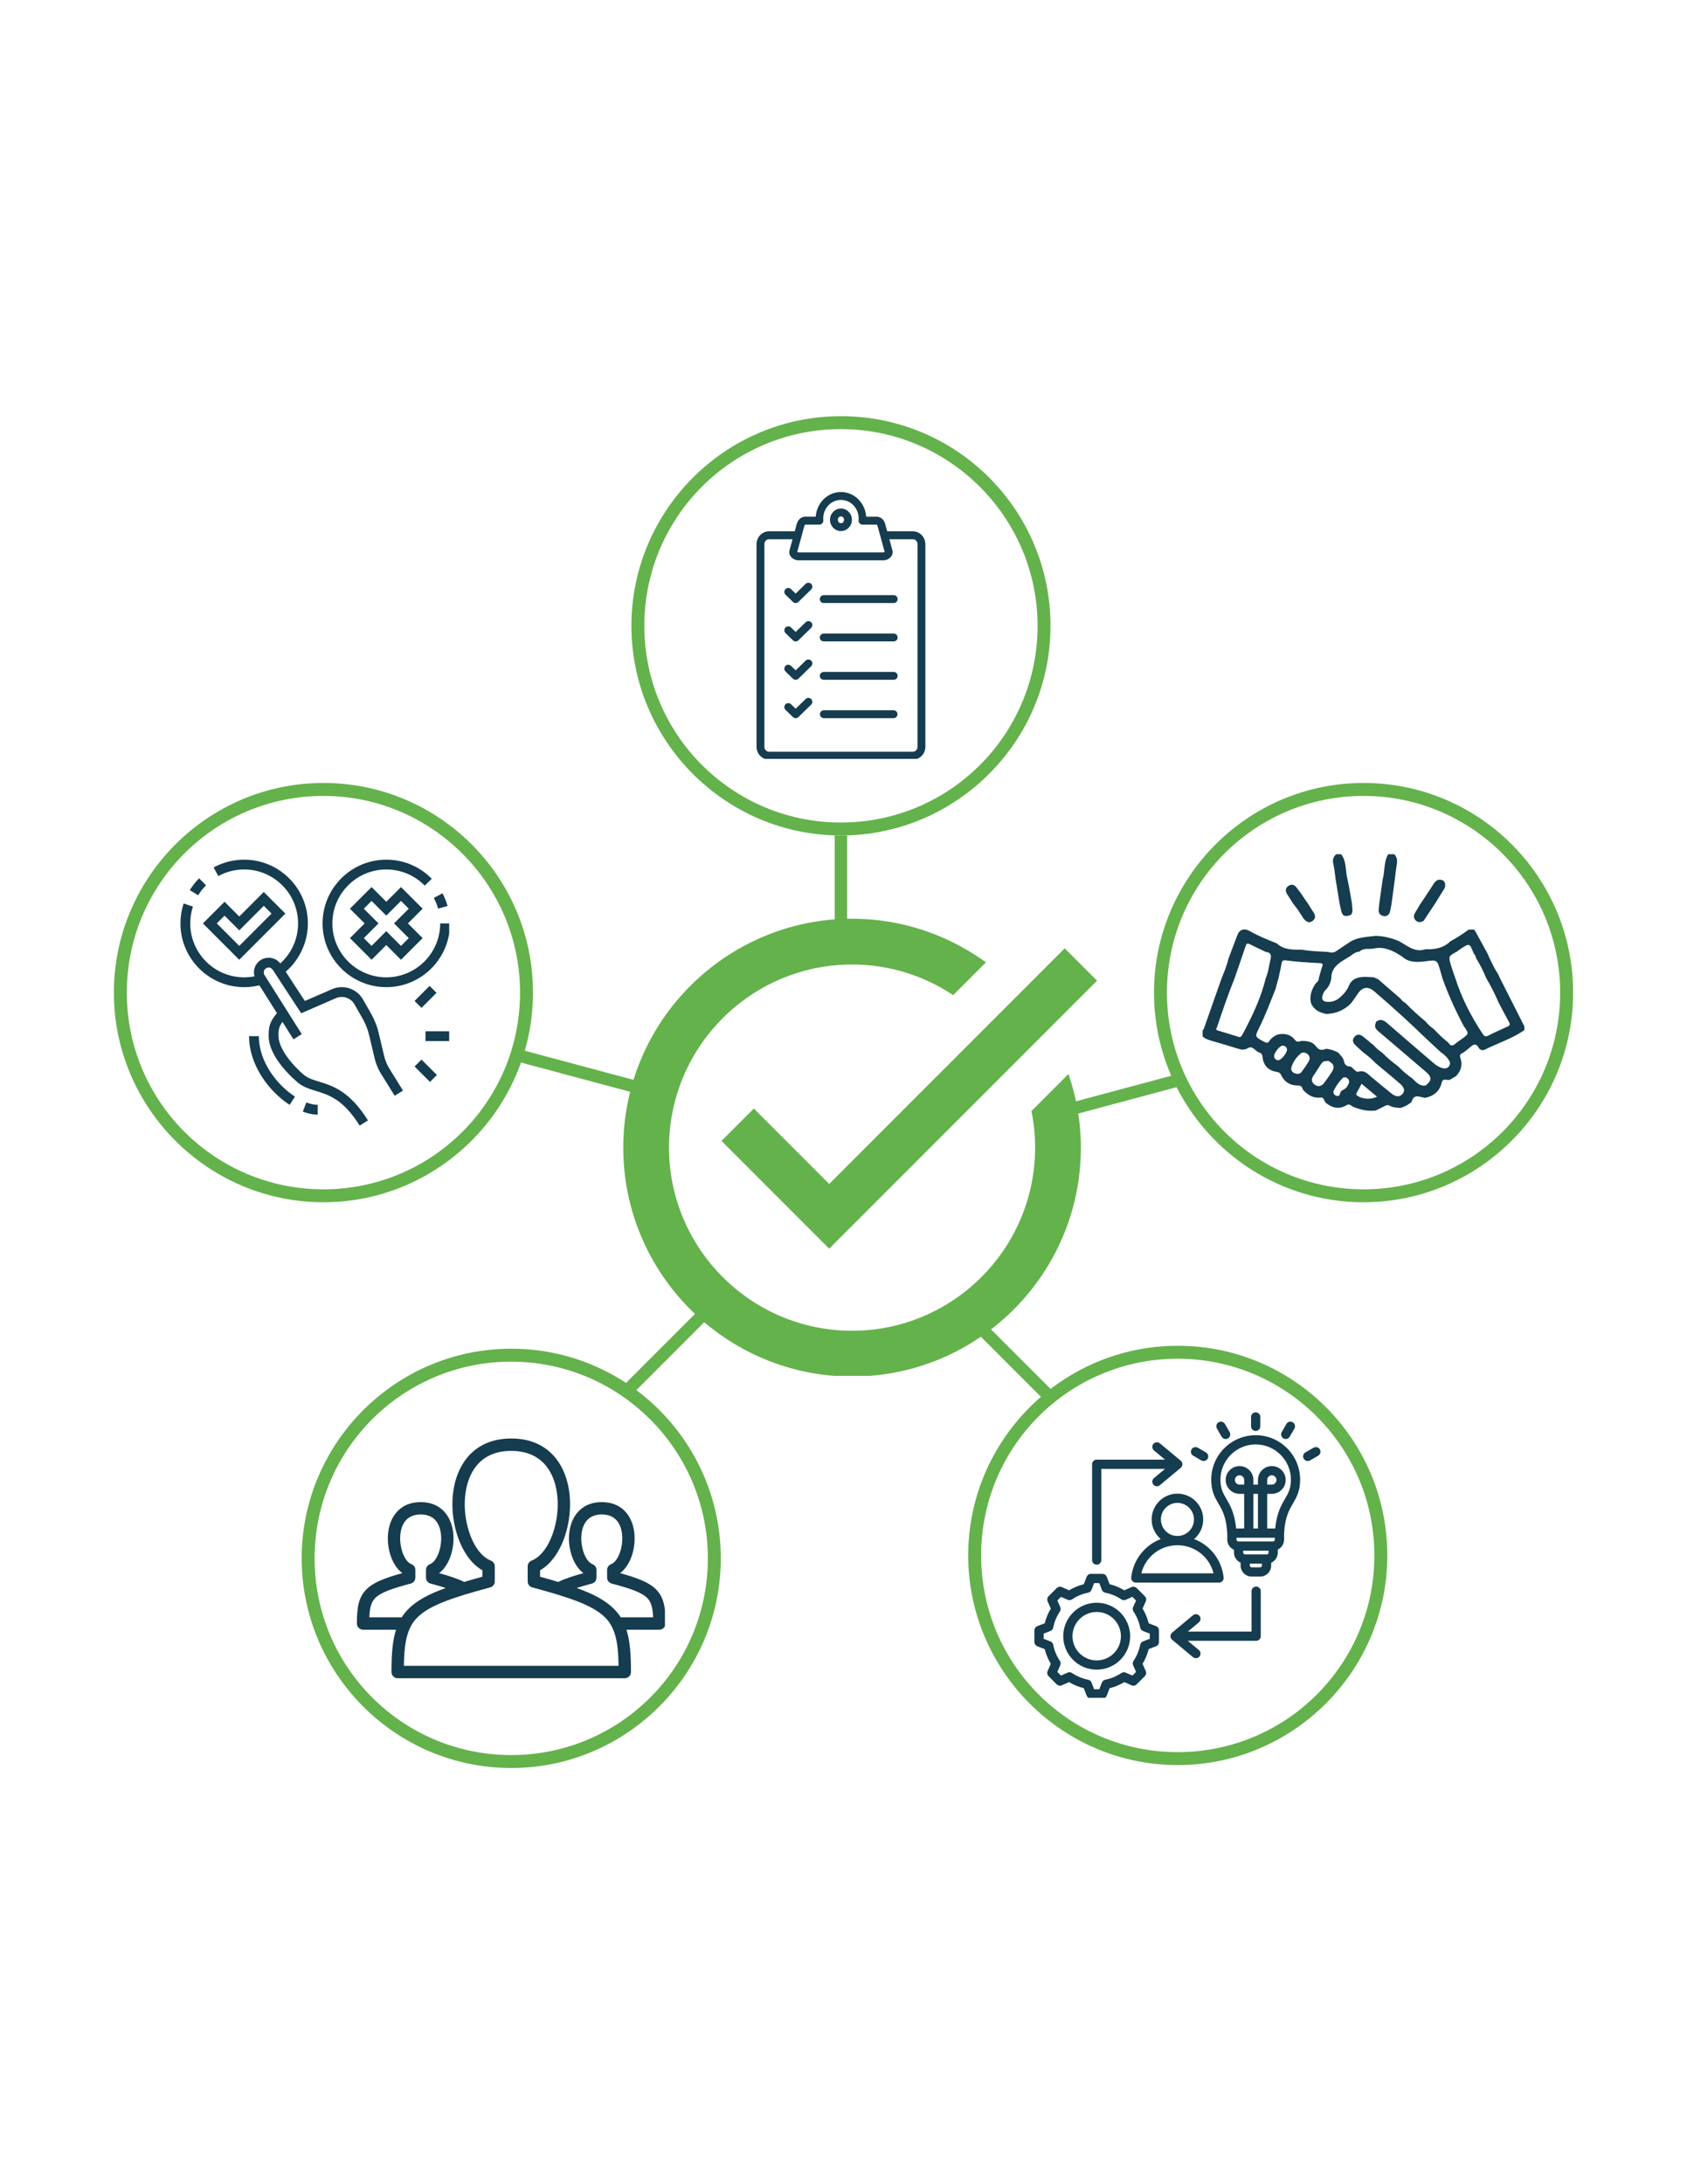 <svg xmlns="http://www.w3.org/2000/svg" xmlns:xlink="http://www.w3.org/1999/xlink" width="816" zoomAndPan="magnify" viewBox="0 0 612 792" height="1056" preserveAspectRatio="xMidYMid meet" version="1.0"><defs><clipPath id="9640743561"><path d="M 229.059 150.91 L 381.309 150.91 L 381.309 303 L 229.059 303 Z M 229.059 150.91 " clip-rule="nonzero"/></clipPath><clipPath id="d4fe53e265"><path d="M 418.645 283.906 L 570.895 283.906 L 570.895 436 L 418.645 436 Z M 418.645 283.906 " clip-rule="nonzero"/></clipPath><clipPath id="88f38b5b45"><path d="M 41.312 283.906 L 193.562 283.906 L 193.562 436 L 41.312 436 Z M 41.312 283.906 " clip-rule="nonzero"/></clipPath><clipPath id="b38ae0f02a"><path d="M 97 366 L 134 366 L 134 408.453 L 97 408.453 Z M 97 366 " clip-rule="nonzero"/></clipPath><clipPath id="3bdace4961"><path d="M 154 373 L 162.953 373 L 162.953 378 L 154 378 Z M 154 373 " clip-rule="nonzero"/></clipPath><clipPath id="574e26386d"><path d="M 77 311.703 L 112 311.703 L 112 354 L 77 354 Z M 77 311.703 " clip-rule="nonzero"/></clipPath><clipPath id="df8b8aebd3"><path d="M 65.453 327 L 96 327 L 96 358 L 65.453 358 Z M 65.453 327 " clip-rule="nonzero"/></clipPath><clipPath id="b06b179953"><path d="M 157 323 L 162.953 323 L 162.953 330 L 157 330 Z M 157 323 " clip-rule="nonzero"/></clipPath><clipPath id="359c20a837"><path d="M 117 311.703 L 162.953 311.703 L 162.953 358 L 117 358 Z M 117 311.703 " clip-rule="nonzero"/></clipPath><clipPath id="23cbcd007a"><path d="M 109.441 489.051 L 261.691 489.051 L 261.691 641.301 L 109.441 641.301 Z M 109.441 489.051 " clip-rule="nonzero"/></clipPath><clipPath id="d906ebcf94"><path d="M 351.242 487.988 L 503.492 487.988 L 503.492 640.234 L 351.242 640.234 Z M 351.242 487.988 " clip-rule="nonzero"/></clipPath><clipPath id="70b4fdb87e"><path d="M 129.469 521.605 L 241.219 521.605 L 241.219 608.605 L 129.469 608.605 Z M 129.469 521.605 " clip-rule="nonzero"/></clipPath><clipPath id="95545983ca"><path d="M 375.246 512.121 L 479.496 512.121 L 479.496 615.621 L 375.246 615.621 Z M 375.246 512.121 " clip-rule="nonzero"/></clipPath><clipPath id="247542fd4f"><path d="M 274.383 178.414 L 335.883 178.414 L 335.883 275.164 L 274.383 275.164 Z M 274.383 178.414 " clip-rule="nonzero"/></clipPath><clipPath id="2457a72128"><path d="M 436.285 337 L 553.285 337 L 553.285 403 L 436.285 403 Z M 436.285 337 " clip-rule="nonzero"/></clipPath><clipPath id="1873f87eb5"><path d="M 483 309.688 L 491 309.688 L 491 333 L 483 333 Z M 483 309.688 " clip-rule="nonzero"/></clipPath><clipPath id="6ffb93d55a"><path d="M 500 309.688 L 507 309.688 L 507 333 L 500 333 Z M 500 309.688 " clip-rule="nonzero"/></clipPath><clipPath id="9c4d9266e4"><path d="M 226 333.133 L 398 333.133 L 398 498.883 L 226 498.883 Z M 226 333.133 " clip-rule="nonzero"/></clipPath></defs><g clip-path="url(#9640743561)"><path fill="#64b24b" d="M 305.078 302.949 C 263.078 302.949 229.059 268.691 229.059 226.93 C 229.059 185.164 263.078 150.91 305.078 150.91 C 347.074 150.91 381.098 184.93 381.098 226.93 C 381.098 268.926 346.84 302.949 305.078 302.949 Z M 305.078 155.602 C 265.66 155.602 233.75 187.512 233.75 226.93 C 233.75 266.344 265.66 298.254 305.078 298.254 C 344.496 298.254 376.406 266.344 376.406 226.93 C 376.406 187.512 344.262 155.602 305.078 155.602 Z M 305.078 155.602 " fill-opacity="1" fill-rule="nonzero"/></g><path stroke-linecap="butt" transform="matrix(0, 0.75, -0.75, 0, 307.326, 302.955)" fill="none" stroke-linejoin="miter" d="M -0.002 3.002 L 51.196 3.002 " stroke="#64b24b" stroke-width="6" stroke-opacity="1" stroke-miterlimit="4"/><path stroke-linecap="butt" transform="matrix(-0.53, 0.53, -0.53, -0.53, 260.806, 474.107)" fill="none" stroke-linejoin="miter" d="M -0 3.001 L 60.546 3.001 " stroke="#64b24b" stroke-width="6" stroke-opacity="1" stroke-miterlimit="4"/><path stroke-linecap="butt" transform="matrix(-0.724, -0.194, 0.194, -0.724, 235.199, 397.664)" fill="none" stroke-linejoin="miter" d="M -0 2.998 L 68.69 3.001 " stroke="#64b24b" stroke-width="6" stroke-opacity="1" stroke-miterlimit="4"/><g clip-path="url(#d4fe53e265)"><path fill="#64b24b" d="M 494.664 435.945 C 452.664 435.945 418.645 401.691 418.645 359.926 C 418.645 318.164 452.664 283.906 494.664 283.906 C 536.66 283.906 570.684 317.93 570.684 359.926 C 570.684 401.926 536.426 435.945 494.664 435.945 Z M 494.664 288.602 C 455.246 288.602 423.336 320.512 423.336 359.926 C 423.336 399.344 455.246 431.254 494.664 431.254 C 534.082 431.254 565.988 399.344 565.988 359.926 C 565.988 320.512 533.848 288.602 494.664 288.602 Z M 494.664 288.602 " fill-opacity="1" fill-rule="nonzero"/></g><path stroke-linecap="butt" transform="matrix(-0.724, 0.194, -0.194, -0.724, 427.288, 394.091)" fill="none" stroke-linejoin="miter" d="M -0.002 2.999 L 55.002 3 " stroke="#64b24b" stroke-width="6" stroke-opacity="1" stroke-miterlimit="4"/><path stroke-linecap="butt" transform="matrix(-0.53, -0.53, 0.53, -0.53, 380.835, 509.711)" fill="none" stroke-linejoin="miter" d="M -0.002 2.999 L 62.15 2.999 " stroke="#64b24b" stroke-width="6" stroke-opacity="1" stroke-miterlimit="4"/><g clip-path="url(#88f38b5b45)"><path fill="#64b24b" d="M 117.332 435.945 C 75.336 435.945 41.312 401.691 41.312 359.926 C 41.312 318.164 75.336 283.906 117.332 283.906 C 159.332 283.906 193.352 317.93 193.352 359.926 C 193.352 401.926 159.098 435.945 117.332 435.945 Z M 117.332 288.602 C 77.914 288.602 46.008 320.512 46.008 359.926 C 46.008 399.344 77.914 431.254 117.332 431.254 C 156.75 431.254 188.66 399.344 188.66 359.926 C 188.66 320.512 156.516 288.602 117.332 288.602 Z M 117.332 288.602 " fill-opacity="1" fill-rule="nonzero"/></g><g clip-path="url(#b38ae0f02a)"><path fill="#153c4f" d="M 130.477 408.148 C 124.516 398.617 119.266 397.008 114.629 395.59 C 112.602 394.969 110.688 394.379 108.922 393.203 C 107.418 392.203 97.465 383.727 97.465 375.723 C 97.465 372.992 97.461 370.332 101.457 366.336 L 103.973 368.852 C 101.02 371.805 101.02 373.301 101.023 375.559 C 101.023 381.59 109.152 389.082 110.898 390.246 C 112.23 391.133 113.828 391.625 115.676 392.191 C 120.645 393.715 126.832 395.605 133.492 406.266 L 130.48 408.148 Z M 130.477 408.148 " fill-opacity="1" fill-rule="nonzero"/></g><path fill="#153c4f" d="M 105.074 400.629 C 97.742 395.887 90.352 386.344 90.352 375.723 L 93.906 375.723 C 93.906 385.012 100.484 393.422 107.004 397.641 Z M 105.074 400.629 " fill-opacity="1" fill-rule="nonzero"/><path fill="#153c4f" d="M 115.242 404.172 C 113.574 404.172 111.766 403.809 109.863 403.086 L 111.121 399.762 C 112.621 400.328 114.008 400.617 115.242 400.617 Z M 115.242 404.172 " fill-opacity="1" fill-rule="nonzero"/><path fill="#153c4f" d="M 143.176 397.328 L 138.684 390.086 C 137.375 388.133 136.418 385.922 135.859 383.574 L 133.996 375.699 C 133.492 373.457 132.664 371.324 131.535 369.336 L 128.613 364.199 C 127.262 361.824 124.355 360.859 121.852 361.945 L 109.27 367.41 L 108.449 366.16 C 108.379 366.055 101.289 355.293 98.984 351.688 C 98.641 351.148 97.934 350.648 96.977 350.895 C 96.383 351.047 95.871 351.57 95.734 352.172 C 95.594 352.797 95.777 353.266 95.953 353.551 L 109.465 374.965 L 106.461 376.863 L 92.945 355.445 C 92.188 354.234 91.949 352.793 92.27 351.375 C 92.711 349.465 94.215 347.926 96.105 347.449 C 98.398 346.867 100.703 347.777 101.98 349.773 C 103.805 352.625 108.652 360.004 110.598 362.957 L 120.438 358.684 C 124.613 356.867 129.453 358.484 131.703 362.438 L 134.629 367.574 C 135.93 369.867 136.887 372.332 137.461 374.898 L 139.32 382.758 C 139.777 384.691 140.566 386.508 141.672 388.16 L 146.195 395.453 Z M 143.176 397.328 " fill-opacity="1" fill-rule="nonzero"/><g clip-path="url(#3bdace4961)"><path fill="#153c4f" d="M 154.355 373.945 L 163.246 373.945 L 163.246 377.5 L 154.355 377.5 Z M 154.355 373.945 " fill-opacity="1" fill-rule="nonzero"/></g><path fill="#153c4f" d="M 150.395 362.949 L 155.848 357.496 L 158.363 360.008 L 152.91 365.461 Z M 150.395 362.949 " fill-opacity="1" fill-rule="nonzero"/><path fill="#153c4f" d="M 150.395 386.723 L 152.906 384.207 L 158.5 389.801 L 155.984 392.312 Z M 150.395 386.723 " fill-opacity="1" fill-rule="nonzero"/><g clip-path="url(#574e26386d)"><path fill="#153c4f" d="M 102.34 353.398 L 100.219 350.543 C 105.246 346.809 108.129 341.082 108.129 334.832 C 108.129 324.047 99.355 315.273 88.574 315.273 C 85.297 315.273 82.055 316.102 79.199 317.664 L 77.492 314.547 C 80.867 312.695 84.699 311.719 88.574 311.719 C 101.316 311.719 111.684 322.09 111.684 334.832 C 111.684 342.109 108.191 349.051 102.34 353.398 Z M 102.34 353.398 " fill-opacity="1" fill-rule="nonzero"/></g><path fill="#153c4f" d="M 71.887 324.629 L 68.855 322.77 C 69.805 321.223 70.938 319.781 72.227 318.488 L 74.746 321.004 C 73.652 322.098 72.691 323.32 71.887 324.629 Z M 71.887 324.629 " fill-opacity="1" fill-rule="nonzero"/><g clip-path="url(#df8b8aebd3)"><path fill="#153c4f" d="M 88.574 357.945 C 75.828 357.945 65.461 347.578 65.461 334.832 C 65.461 332.371 65.848 329.941 66.609 327.617 L 69.988 328.727 C 69.344 330.695 69.016 332.75 69.016 334.832 C 69.016 345.617 77.789 354.391 88.574 354.391 C 90.559 354.391 92.516 354.094 94.391 353.512 L 95.445 356.91 C 93.23 357.598 90.918 357.949 88.574 357.949 Z M 88.574 357.945 " fill-opacity="1" fill-rule="nonzero"/></g><g clip-path="url(#b06b179953)"><path fill="#153c4f" d="M 158.945 329.477 C 158.566 328.133 158.035 326.824 157.375 325.598 L 160.508 323.91 C 161.289 325.367 161.914 326.914 162.367 328.504 Z M 158.945 329.477 " fill-opacity="1" fill-rule="nonzero"/></g><g clip-path="url(#359c20a837)"><path fill="#153c4f" d="M 140.133 357.945 C 127.391 357.945 117.02 347.578 117.02 334.832 C 117.02 322.09 127.391 311.723 140.133 311.723 C 146.387 311.723 152.246 314.18 156.625 318.645 L 154.09 321.137 C 150.379 317.359 145.422 315.277 140.129 315.277 C 129.348 315.277 120.574 324.051 120.574 334.836 C 120.574 345.617 129.348 354.391 140.129 354.391 C 150.914 354.391 159.688 345.617 159.688 334.836 L 163.242 334.836 C 163.242 347.578 152.875 357.949 140.129 357.949 Z M 140.133 357.945 " fill-opacity="1" fill-rule="nonzero"/></g><path fill="#153c4f" d="M 86.797 348.016 L 73.613 334.832 L 81.461 326.988 L 86.797 332.32 L 95.688 323.43 L 103.531 331.277 Z M 78.641 334.832 L 86.797 342.988 L 98.504 331.277 L 95.688 328.457 L 86.797 337.348 L 81.461 332.016 Z M 78.641 334.832 " fill-opacity="1" fill-rule="nonzero"/><path fill="#153c4f" d="M 145.465 348.016 L 140.129 342.68 L 134.797 348.016 L 126.949 340.168 L 132.281 334.832 L 126.949 329.5 L 134.797 321.652 L 140.129 326.988 L 145.465 321.652 L 153.312 329.5 L 147.977 334.832 L 153.312 340.168 Z M 140.129 337.652 L 145.465 342.988 L 148.285 340.168 L 142.949 334.832 L 148.285 329.5 L 145.465 326.68 L 140.129 332.016 L 134.797 326.68 L 131.977 329.5 L 137.309 334.832 L 131.977 340.168 L 134.797 342.988 Z M 140.129 337.652 " fill-opacity="1" fill-rule="nonzero"/><g clip-path="url(#23cbcd007a)"><path fill="#64b24b" d="M 185.461 641.09 C 143.465 641.09 109.441 606.832 109.441 565.07 C 109.441 523.305 143.465 489.051 185.461 489.051 C 227.461 489.051 261.48 523.07 261.48 565.07 C 261.48 607.066 227.227 641.09 185.461 641.09 Z M 185.461 493.742 C 146.047 493.742 114.137 525.652 114.137 565.07 C 114.137 604.484 146.047 636.395 185.461 636.395 C 224.879 636.395 256.789 604.484 256.789 565.07 C 256.789 525.652 224.645 493.742 185.461 493.742 Z M 185.461 493.742 " fill-opacity="1" fill-rule="nonzero"/></g><g clip-path="url(#d906ebcf94)"><path fill="#64b24b" d="M 427.262 640.023 C 385.262 640.023 351.242 605.77 351.242 564.004 C 351.242 522.242 385.262 487.988 427.262 487.988 C 469.258 487.988 503.281 522.008 503.281 564.004 C 503.281 606.004 469.023 640.023 427.262 640.023 Z M 427.262 492.68 C 387.844 492.68 355.934 524.59 355.934 564.004 C 355.934 603.422 387.844 635.332 427.262 635.332 C 466.68 635.332 498.586 603.422 498.586 564.004 C 498.586 524.59 466.441 492.68 427.262 492.68 Z M 427.262 492.68 " fill-opacity="1" fill-rule="nonzero"/></g><g clip-path="url(#70b4fdb87e)"><path fill="#153c4f" d="M 144.258 608.535 C 143.012 608.535 142.023 607.52 142.023 606.301 C 142.023 599.875 142.379 594.953 143.672 590.941 L 131.715 590.941 C 130.496 590.941 129.48 589.926 129.48 588.707 C 129.48 582.766 130.09 579.16 132.957 576.289 C 135.422 573.828 139.355 572.254 145.957 570.426 C 143.723 568.777 142.047 565.832 141.262 562.531 C 140.703 560.246 140.551 557.781 140.855 555.422 C 141.184 552.984 142.047 550.625 143.52 548.77 C 145.477 546.281 148.445 544.684 152.609 544.684 C 156.773 544.684 159.742 546.281 161.699 548.77 C 163.172 550.625 164.035 552.984 164.363 555.422 C 164.695 557.781 164.516 560.246 163.957 562.531 C 163.172 565.832 161.52 568.777 159.285 570.426 C 161.09 570.91 162.715 571.418 164.137 571.898 C 165.785 572.457 167.184 573.016 168.402 573.625 C 170.434 572.992 172.641 572.383 175 571.723 L 175 569.387 C 170.332 566.797 166.801 560.906 165.176 554.152 C 164.137 549.914 163.832 545.316 164.414 540.926 C 165.023 536.457 166.574 532.215 169.238 528.84 C 172.719 524.473 177.996 521.605 185.461 521.605 C 192.926 521.605 198.207 524.473 201.684 528.84 C 204.352 532.215 205.898 536.457 206.508 540.926 C 207.094 545.316 206.789 549.914 205.746 554.152 C 204.121 560.906 200.594 566.797 195.922 569.387 L 195.922 571.723 C 198.281 572.383 200.492 572.992 202.523 573.625 C 203.742 573.016 205.137 572.457 206.789 571.898 C 208.211 571.418 209.836 570.934 211.637 570.426 C 209.402 568.777 207.754 565.832 206.965 562.531 C 206.406 560.246 206.23 557.781 206.559 555.422 C 206.891 552.984 207.754 550.625 209.227 548.77 C 211.18 546.281 214.152 544.684 218.312 544.684 C 222.477 544.684 225.449 546.281 227.402 548.77 C 228.875 550.625 229.738 552.984 230.07 555.422 C 230.375 557.781 230.223 560.246 229.664 562.531 C 228.875 565.832 227.199 568.777 224.965 570.426 C 231.566 572.254 235.504 573.828 237.965 576.289 C 240.832 579.16 241.441 582.766 241.441 588.707 C 241.441 589.926 240.426 590.941 239.207 590.941 L 227.25 590.941 C 228.547 594.953 228.902 599.875 228.902 606.301 C 228.902 607.52 227.91 608.535 226.668 608.535 Z M 224.406 604.039 C 224.305 597.871 223.773 593.43 222.047 590.027 C 221.918 589.848 221.816 589.645 221.742 589.441 C 221.156 588.375 220.422 587.387 219.508 586.496 C 215.27 582.258 207.32 579.414 193.207 575.629 C 192.191 575.426 191.43 574.512 191.43 573.449 L 191.43 567.965 C 191.43 567.074 191.988 566.238 192.852 565.883 C 196.836 564.332 199.934 559.203 201.406 553.109 C 202.32 549.379 202.598 545.344 202.066 541.535 C 201.582 537.828 200.34 534.324 198.18 531.633 C 195.516 528.281 191.402 526.098 185.461 526.098 C 179.52 526.098 175.406 528.281 172.742 531.633 C 170.586 534.324 169.34 537.828 168.859 541.535 C 168.324 545.344 168.605 549.379 169.52 553.109 C 170.965 559.152 174.035 564.23 177.945 565.832 C 178.836 566.137 179.496 566.973 179.496 567.965 L 179.496 573.449 C 179.496 574.438 178.836 575.324 177.82 575.605 C 163.629 579.414 155.656 582.23 151.414 586.496 C 150.504 587.387 149.766 588.375 149.184 589.441 C 149.105 589.645 149.004 589.848 148.879 590 C 147.152 593.43 146.617 597.871 146.516 604.039 Z M 145.73 586.445 C 146.441 585.355 147.254 584.312 148.242 583.348 C 151.238 580.352 155.504 578.043 161.723 575.809 C 160.125 575.301 158.297 574.766 156.188 574.211 C 155.199 573.93 154.539 573.043 154.539 572.051 L 154.539 569.285 C 154.539 568.293 155.172 567.457 156.062 567.152 C 157.688 566.441 158.98 564.18 159.617 561.488 C 160.047 559.711 160.176 557.809 159.945 556.031 C 159.719 554.328 159.16 552.754 158.195 551.539 C 157.051 550.09 155.25 549.152 152.609 549.152 C 149.996 549.152 148.168 550.09 147.023 551.539 C 146.059 552.754 145.5 554.328 145.273 556.031 C 145.043 557.809 145.172 559.711 145.602 561.488 C 146.262 564.258 147.609 566.543 149.258 567.203 C 150.148 567.531 150.68 568.371 150.68 569.285 L 150.68 572.051 C 150.68 573.117 149.918 574.031 148.902 574.234 C 141.973 576.086 138.113 577.457 136.133 579.438 C 134.633 580.938 134.125 583.07 134 586.445 Z M 209.199 575.809 C 215.422 578.043 219.684 580.352 222.68 583.348 C 223.672 584.312 224.484 585.355 225.195 586.445 L 236.926 586.445 C 236.797 583.07 236.289 580.938 234.793 579.438 C 232.812 577.457 228.953 576.086 222.02 574.234 C 221.004 574.031 220.242 573.117 220.242 572.051 L 220.242 569.285 C 220.242 568.371 220.777 567.531 221.664 567.203 C 223.316 566.543 224.66 564.258 225.32 561.488 C 225.754 559.738 225.879 557.809 225.652 556.031 C 225.422 554.328 224.863 552.754 223.898 551.539 C 222.758 550.09 220.93 549.152 218.312 549.152 C 215.676 549.152 213.871 550.09 212.73 551.539 C 211.766 552.754 211.207 554.328 210.977 556.031 C 210.75 557.809 210.875 559.711 211.309 561.488 C 211.941 564.18 213.238 566.441 214.863 567.152 C 215.75 567.457 216.383 568.293 216.383 569.285 L 216.383 572.051 C 216.383 573.043 215.727 573.93 214.734 574.211 C 212.629 574.766 210.801 575.301 209.199 575.809 Z M 209.199 575.809 " fill-opacity="1" fill-rule="nonzero"/></g><g clip-path="url(#95545983ca)"><path fill="#153c4f" d="M 455.527 520.41 C 446.633 520.41 439.402 527.645 439.402 536.535 C 439.402 540.719 440.719 542.973 441.992 545.152 C 443.41 547.57 444.871 550.07 445.223 555.973 L 445.223 558.262 C 445.223 559.914 446.223 561.336 447.652 561.953 L 447.652 562.961 C 447.652 564.602 448.645 566.02 450.059 566.641 L 450.059 567.656 C 450.059 569.875 451.863 571.68 454.082 571.68 L 457.129 571.68 C 459.348 571.68 461.152 569.875 461.152 567.656 L 461.152 566.641 C 462.566 566.02 463.559 564.602 463.559 562.961 L 463.559 561.879 C 464.902 561.227 465.832 559.852 465.832 558.262 L 465.832 555.969 C 466.184 550.07 467.645 547.566 469.062 545.152 C 470.336 542.973 471.652 540.719 471.652 536.535 C 471.652 527.645 464.418 520.41 455.527 520.41 Z M 451.355 538.328 L 449.672 538.328 C 448.742 538.328 447.988 537.57 447.988 536.641 C 447.988 535.715 448.742 534.957 449.672 534.957 C 450.602 534.957 451.355 535.715 451.355 536.641 Z M 456.348 554.238 L 454.703 554.238 L 454.703 541.676 L 456.348 541.676 Z M 462.48 557.586 L 462.48 558.262 C 462.48 558.629 462.172 558.938 461.809 558.938 L 449.246 558.938 C 448.879 558.938 448.57 558.629 448.57 558.262 L 448.57 557.586 Z M 459.539 563.633 L 451.672 563.633 C 451.309 563.633 450.996 563.324 450.996 562.961 L 450.996 562.285 L 460.211 562.285 L 460.211 562.961 C 460.211 563.324 459.902 563.633 459.539 563.633 Z M 457.129 568.332 L 454.082 568.332 C 453.715 568.332 453.406 568.023 453.406 567.656 L 453.406 566.98 L 457.805 566.98 L 457.805 567.656 C 457.805 568.023 457.496 568.332 457.129 568.332 Z M 466.172 543.461 C 464.824 545.762 463.176 548.578 462.609 554.238 L 459.695 554.238 L 459.695 541.676 L 461.383 541.676 C 464.156 541.676 466.414 539.418 466.414 536.641 C 466.414 533.867 464.156 531.609 461.383 531.609 C 458.605 531.609 456.348 533.867 456.348 536.641 L 456.348 538.328 L 454.703 538.328 L 454.703 536.641 C 454.703 533.867 452.449 531.609 449.672 531.609 C 446.898 531.609 444.641 533.867 444.641 536.641 C 444.641 539.418 446.898 541.676 449.672 541.676 L 451.359 541.676 L 451.359 554.238 L 448.445 554.238 C 447.879 548.578 446.23 545.762 444.883 543.461 C 443.691 541.422 442.75 539.812 442.75 536.535 C 442.75 529.488 448.48 523.758 455.527 523.758 C 462.574 523.758 468.305 529.488 468.305 536.535 C 468.305 539.812 467.363 541.422 466.172 543.461 Z M 459.695 538.328 L 459.695 536.641 C 459.695 535.715 460.453 534.957 461.383 534.957 C 462.309 534.957 463.066 535.715 463.066 536.641 C 463.066 537.57 462.309 538.328 461.383 538.328 Z M 453.852 517.199 L 453.852 513.793 C 453.852 512.871 454.602 512.121 455.527 512.121 C 456.449 512.121 457.199 512.871 457.199 513.793 L 457.199 517.199 C 457.199 518.121 456.449 518.871 455.527 518.871 C 454.602 518.871 453.852 518.121 453.852 517.199 Z M 441.477 518.008 C 441.012 517.207 441.289 516.184 442.086 515.723 C 442.887 515.258 443.91 515.535 444.375 516.332 L 446.074 519.281 C 446.539 520.082 446.266 521.105 445.465 521.57 C 445.199 521.719 444.91 521.793 444.629 521.793 C 444.051 521.793 443.488 521.492 443.176 520.957 Z M 432.25 525.559 C 432.711 524.758 433.734 524.484 434.535 524.945 L 437.484 526.648 C 438.285 527.109 438.559 528.133 438.098 528.934 C 437.785 529.473 437.223 529.773 436.645 529.773 C 436.363 529.773 436.074 529.699 435.809 529.547 L 432.863 527.844 C 432.062 527.383 431.785 526.359 432.25 525.559 Z M 464.977 519.281 L 466.68 516.332 C 467.141 515.535 468.164 515.258 468.965 515.723 C 469.766 516.184 470.043 517.207 469.578 518.008 L 467.875 520.957 C 467.566 521.492 467.004 521.793 466.426 521.793 C 466.141 521.793 465.855 521.719 465.59 521.566 C 464.789 521.105 464.516 520.082 464.977 519.281 Z M 478.191 527.848 L 475.242 529.547 C 474.98 529.699 474.691 529.773 474.406 529.773 C 473.828 529.773 473.266 529.473 472.957 528.934 C 472.496 528.133 472.77 527.109 473.57 526.648 L 476.52 524.945 C 477.32 524.484 478.344 524.758 478.805 525.559 C 479.266 526.359 478.992 527.383 478.191 527.848 Z M 419.375 589.641 L 416.711 588.617 C 416.246 586.73 415.504 584.938 414.496 583.273 L 415.656 580.66 C 415.938 580.027 415.801 579.285 415.309 578.797 L 412.352 575.84 C 411.863 575.352 411.121 575.211 410.488 575.492 L 407.875 576.656 C 406.207 575.648 404.418 574.906 402.531 574.438 L 401.508 571.773 C 401.258 571.125 400.637 570.699 399.945 570.699 L 395.762 570.699 C 395.07 570.699 394.449 571.125 394.203 571.773 L 393.176 574.441 C 391.289 574.906 389.5 575.648 387.832 576.656 L 385.219 575.492 C 384.586 575.211 383.844 575.352 383.355 575.84 L 380.398 578.797 C 379.91 579.285 379.77 580.027 380.051 580.66 L 381.215 583.273 C 380.207 584.941 379.465 586.73 378.996 588.617 L 376.332 589.645 C 375.684 589.891 375.258 590.512 375.258 591.203 L 375.258 595.387 C 375.258 596.078 375.684 596.699 376.332 596.949 L 378.996 597.973 C 379.465 599.859 380.203 601.652 381.211 603.316 L 380.051 605.93 C 379.77 606.562 379.91 607.305 380.398 607.793 L 383.355 610.75 C 383.844 611.238 384.586 611.379 385.219 611.098 L 387.832 609.938 C 389.5 610.941 391.289 611.684 393.176 612.152 L 394.199 614.816 C 394.449 615.465 395.07 615.891 395.762 615.891 L 399.945 615.891 C 400.637 615.891 401.258 615.465 401.508 614.816 L 402.531 612.152 C 404.418 611.688 406.211 610.945 407.875 609.938 L 410.488 611.098 C 411.121 611.379 411.863 611.238 412.352 610.75 L 415.309 607.793 C 415.797 607.305 415.938 606.562 415.656 605.93 L 414.492 603.316 C 415.5 601.652 416.242 599.859 416.707 597.973 L 419.375 596.949 C 420.023 596.699 420.449 596.078 420.449 595.387 L 420.449 591.203 C 420.449 590.512 420.023 589.891 419.375 589.641 Z M 417.102 594.238 L 414.668 595.172 C 414.133 595.379 413.738 595.848 413.629 596.414 C 413.215 598.504 412.402 600.465 411.211 602.242 C 410.891 602.719 410.836 603.328 411.07 603.855 L 412.129 606.238 L 410.797 607.57 L 408.414 606.512 C 407.891 606.277 407.281 606.332 406.801 606.652 C 405.027 607.844 403.062 608.66 400.969 609.07 C 400.406 609.18 399.938 609.574 399.73 610.109 L 398.797 612.543 L 396.91 612.543 L 395.977 610.109 C 395.77 609.574 395.301 609.18 394.734 609.07 C 392.645 608.66 390.684 607.844 388.906 606.652 C 388.43 606.332 387.82 606.277 387.293 606.512 L 384.91 607.57 L 383.578 606.238 L 384.637 603.855 C 384.871 603.332 384.816 602.723 384.496 602.242 C 383.305 600.469 382.488 598.504 382.078 596.41 C 381.969 595.848 381.574 595.379 381.039 595.172 L 378.605 594.238 L 378.605 592.352 L 381.039 591.418 C 381.574 591.211 381.969 590.742 382.078 590.18 C 382.488 588.086 383.305 586.125 384.496 584.348 C 384.816 583.871 384.871 583.262 384.637 582.734 L 383.578 580.352 L 384.91 579.02 L 387.293 580.078 C 387.82 580.312 388.43 580.258 388.906 579.938 C 390.684 578.746 392.645 577.934 394.734 577.52 C 395.301 577.41 395.77 577.016 395.977 576.48 L 396.91 574.047 L 398.797 574.047 L 399.73 576.48 C 399.938 577.016 400.406 577.41 400.973 577.52 C 403.062 577.93 405.023 578.746 406.801 579.938 C 407.277 580.258 407.887 580.312 408.414 580.078 L 410.797 579.02 L 412.129 580.352 L 411.07 582.734 C 410.836 583.262 410.891 583.867 411.211 584.348 C 412.402 586.121 413.219 588.086 413.629 590.18 C 413.738 590.742 414.133 591.211 414.668 591.418 L 417.102 592.352 Z M 397.855 581.16 C 391.164 581.16 385.719 586.605 385.719 593.293 C 385.719 599.984 391.164 605.43 397.855 605.43 C 404.543 605.43 409.988 599.984 409.988 593.293 C 409.988 586.605 404.543 581.16 397.855 581.16 Z M 397.855 602.082 C 393.008 602.082 389.066 598.141 389.066 593.293 C 389.066 588.449 393.008 584.508 397.855 584.508 C 402.699 584.508 406.641 588.449 406.641 593.293 C 406.641 598.141 402.699 602.082 397.855 602.082 Z M 410.383 572 C 410.332 572.473 410.484 572.945 410.805 573.297 C 411.121 573.652 411.574 573.852 412.047 573.852 L 442.238 573.852 C 442.715 573.852 443.168 573.652 443.484 573.297 C 443.801 572.945 443.953 572.473 443.902 572 C 443.211 565.539 438.949 560.273 433.195 558.07 C 435.211 556.355 436.492 553.801 436.492 550.953 C 436.492 545.797 432.301 541.605 427.145 541.605 C 421.988 541.605 417.793 545.797 417.793 550.953 C 417.793 553.801 419.074 556.355 421.09 558.07 C 415.336 560.273 411.074 565.539 410.383 572 Z M 421.141 550.953 C 421.141 547.645 423.832 544.953 427.145 544.953 C 430.453 544.953 433.145 547.645 433.145 550.953 C 433.145 554.266 430.453 556.957 427.145 556.957 C 423.832 556.957 421.141 554.266 421.141 550.953 Z M 427.145 560.305 C 433.43 560.305 438.766 564.574 440.246 570.504 L 414.039 570.504 C 415.52 564.574 420.859 560.305 427.145 560.305 Z M 457.371 576.98 L 457.371 593.293 C 457.371 594.219 456.621 594.969 455.695 594.969 L 430.906 594.969 L 434.922 598.312 C 435.633 598.906 435.727 599.961 435.137 600.672 C 434.805 601.07 434.328 601.273 433.848 601.273 C 433.473 601.273 433.09 601.145 432.777 600.887 L 425.215 594.582 C 424.832 594.262 424.613 593.793 424.613 593.293 C 424.613 592.797 424.832 592.328 425.215 592.008 L 432.777 585.703 C 433.488 585.113 434.543 585.207 435.137 585.918 C 435.727 586.629 435.633 587.684 434.922 588.277 L 430.906 591.621 L 454.023 591.621 L 454.023 576.98 C 454.023 576.055 454.77 575.305 455.695 575.305 C 456.621 575.305 457.371 576.055 457.371 576.98 Z M 396.18 565.691 L 396.18 530.953 C 396.18 530.027 396.93 529.277 397.855 529.277 L 422.641 529.277 L 418.629 525.934 C 417.918 525.34 417.82 524.285 418.414 523.574 C 419.004 522.863 420.062 522.77 420.77 523.359 L 428.336 529.664 C 428.715 529.984 428.938 530.453 428.938 530.953 C 428.938 531.449 428.715 531.918 428.336 532.238 L 420.77 538.543 C 420.457 538.805 420.078 538.93 419.699 538.93 C 419.223 538.93 418.746 538.727 418.414 538.328 C 417.824 537.617 417.918 536.562 418.629 535.973 L 422.641 532.625 L 399.527 532.625 L 399.527 565.691 C 399.527 566.617 398.777 567.363 397.855 567.363 C 396.93 567.363 396.18 566.617 396.18 565.691 Z M 396.18 565.691 " fill-opacity="1" fill-rule="nonzero"/></g><g clip-path="url(#247542fd4f)"><path fill="#153c4f" d="M 305.074 178.41 C 300.16 178.41 296.277 182.418 295.918 187.359 L 292.066 187.359 C 291.176 187.359 290.348 187.828 289.867 188.395 C 289.383 188.965 289.145 189.59 288.98 190.188 L 288.301 192.664 L 278.98 192.664 C 276.461 192.664 274.449 194.805 274.449 197.336 L 274.449 270.773 C 274.449 273.305 276.461 275.441 278.98 275.441 L 331.172 275.441 C 333.691 275.441 335.703 273.305 335.703 270.773 L 335.703 197.336 C 335.703 194.805 333.691 192.664 331.172 192.664 L 321.852 192.664 L 321.172 190.188 C 321.008 189.59 320.766 188.965 320.285 188.395 C 319.805 187.828 318.977 187.359 318.086 187.359 L 314.234 187.359 C 313.875 182.418 309.984 178.41 305.074 178.41 Z M 305.074 181.27 C 308.609 181.27 311.512 184.254 311.512 188.047 C 311.508 188.25 311.492 188.453 311.473 188.656 C 311.438 189.055 311.57 189.453 311.84 189.75 C 312.113 190.047 312.496 190.219 312.898 190.219 L 318.086 190.219 C 318.09 190.227 318.098 190.234 318.105 190.242 C 318.176 190.328 318.316 190.594 318.414 190.945 L 319.363 194.398 C 319.375 194.449 319.387 194.5 319.402 194.547 L 320.934 200.125 C 320.812 200.207 320.559 200.312 320.367 200.312 L 289.781 200.312 C 289.586 200.312 289.336 200.207 289.215 200.125 L 290.77 194.469 C 290.773 194.449 290.777 194.434 290.781 194.414 L 291.738 190.945 C 291.832 190.594 291.977 190.328 292.047 190.242 C 292.055 190.234 292.062 190.227 292.062 190.219 C 292.066 190.219 292.066 190.219 292.066 190.219 L 297.254 190.219 C 297.656 190.219 298.043 190.047 298.312 189.75 C 298.582 189.449 298.715 189.051 298.676 188.648 C 298.656 188.441 298.645 188.242 298.641 188.047 C 298.641 184.254 301.535 181.27 305.074 181.27 Z M 305.074 184.391 C 302.859 184.391 301.098 186.27 301.098 188.48 C 301.098 190.691 302.859 192.574 305.074 192.574 C 307.289 192.574 309.055 190.691 309.055 188.48 C 309.055 186.27 307.289 184.391 305.074 184.391 Z M 305.074 187.25 C 305.676 187.25 306.195 187.75 306.195 188.48 C 306.195 189.211 305.676 189.711 305.074 189.711 C 304.473 189.711 303.953 189.211 303.953 188.48 C 303.953 187.75 304.473 187.25 305.074 187.25 Z M 278.98 195.527 L 287.516 195.527 L 286.402 199.586 C 286.102 200.68 286.672 201.762 287.363 202.324 C 288.051 202.887 288.879 203.172 289.781 203.172 L 320.367 203.172 C 321.266 203.172 322.102 202.887 322.789 202.324 C 323.48 201.762 324.051 200.68 323.75 199.586 L 322.637 195.527 L 331.172 195.527 C 332.094 195.527 332.844 196.273 332.844 197.336 L 332.844 270.773 C 332.844 271.836 332.094 272.582 331.172 272.582 L 278.98 272.582 C 278.059 272.582 277.305 271.836 277.305 270.773 L 277.305 197.336 C 277.305 196.273 278.059 195.527 278.98 195.527 Z M 293.285 211.297 C 292.898 211.293 292.527 211.445 292.254 211.723 L 288.645 215.238 L 286.98 213.621 C 286.613 213.254 286.078 213.113 285.582 213.25 C 285.082 213.391 284.699 213.789 284.574 214.289 C 284.453 214.793 284.613 215.324 284.992 215.676 L 287.656 218.254 C 287.914 218.504 288.254 218.648 288.613 218.66 C 288.996 218.668 289.371 218.523 289.648 218.254 L 294.246 213.773 C 294.676 213.375 294.816 212.754 294.605 212.207 C 294.395 211.664 293.871 211.301 293.285 211.297 Z M 298.863 215.801 C 298.34 215.789 297.855 216.062 297.594 216.512 C 297.332 216.961 297.336 217.52 297.602 217.965 C 297.871 218.41 298.359 218.68 298.883 218.66 L 324.16 218.66 C 324.684 218.68 325.172 218.41 325.441 217.961 C 325.707 217.512 325.707 216.949 325.441 216.5 C 325.172 216.051 324.684 215.781 324.16 215.801 L 298.883 215.801 C 298.875 215.801 298.867 215.801 298.863 215.801 Z M 293.285 225.215 C 292.898 225.211 292.527 225.367 292.254 225.641 L 288.645 229.156 L 286.98 227.539 C 286.613 227.172 286.078 227.031 285.582 227.168 C 285.082 227.309 284.699 227.707 284.574 228.211 C 284.453 228.711 284.613 229.242 284.992 229.594 L 287.656 232.176 C 287.914 232.422 288.254 232.566 288.613 232.578 C 288.996 232.59 289.371 232.441 289.648 232.176 L 294.246 227.691 C 294.676 227.293 294.816 226.672 294.605 226.129 C 294.395 225.582 293.871 225.219 293.285 225.215 Z M 298.863 229.719 C 298.34 229.707 297.855 229.98 297.594 230.43 C 297.332 230.879 297.336 231.438 297.602 231.883 C 297.871 232.332 298.359 232.598 298.883 232.578 L 324.16 232.578 C 324.684 232.598 325.172 232.328 325.441 231.879 C 325.707 231.43 325.707 230.867 325.441 230.418 C 325.172 229.969 324.684 229.699 324.16 229.719 L 298.883 229.719 C 298.875 229.719 298.867 229.719 298.863 229.719 Z M 293.285 239.133 C 292.898 239.129 292.527 239.285 292.254 239.559 L 288.645 243.07 L 286.98 241.457 C 286.613 241.09 286.078 240.949 285.578 241.086 C 285.082 241.227 284.695 241.625 284.574 242.129 C 284.453 242.633 284.613 243.16 284.992 243.516 L 287.656 246.094 C 287.914 246.344 288.254 246.488 288.613 246.496 C 288.996 246.508 289.371 246.359 289.648 246.09 L 294.246 241.613 C 294.676 241.211 294.816 240.594 294.605 240.047 C 294.395 239.5 293.871 239.137 293.285 239.133 Z M 298.863 243.637 C 298.34 243.625 297.855 243.898 297.594 244.348 C 297.332 244.801 297.336 245.355 297.602 245.805 C 297.871 246.25 298.359 246.516 298.883 246.496 L 324.16 246.496 C 324.684 246.516 325.172 246.246 325.441 245.797 C 325.707 245.348 325.707 244.789 325.441 244.336 C 325.172 243.887 324.684 243.621 324.16 243.637 L 298.883 243.637 C 298.875 243.637 298.867 243.637 298.863 243.637 Z M 293.285 253.055 C 292.898 253.051 292.527 253.203 292.254 253.48 L 288.645 256.988 L 286.98 255.375 C 286.613 255.008 286.078 254.867 285.578 255.004 C 285.082 255.145 284.695 255.543 284.574 256.047 C 284.453 256.551 284.613 257.082 284.992 257.434 L 287.656 260.012 C 287.914 260.262 288.254 260.406 288.613 260.414 C 288.996 260.426 289.371 260.277 289.648 260.008 L 294.246 255.531 C 294.676 255.133 294.816 254.512 294.605 253.965 C 294.395 253.418 293.871 253.059 293.285 253.055 Z M 298.883 257.551 C 298.09 257.551 297.449 258.191 297.449 258.984 C 297.449 259.773 298.09 260.414 298.883 260.414 L 324.16 260.414 C 324.949 260.414 325.59 259.773 325.59 258.984 C 325.59 258.191 324.949 257.551 324.16 257.551 Z M 298.883 257.551 " fill-opacity="1" fill-rule="nonzero"/></g><g clip-path="url(#2457a72128)"><path fill="#153c4f" d="M 436.227 375.781 C 436.227 375.027 436.227 374.285 436.227 373.535 C 436.602 373.508 436.664 373.199 436.758 372.93 C 438.895 366.871 441.031 360.809 443.164 354.746 C 444.152 352.379 445.098 350 445.695 347.492 C 446.766 344.668 447.824 341.832 448.918 339.008 C 449.691 337.008 451.445 336.496 453.324 337.578 C 456.469 339.387 459.812 340.746 463.18 342.055 C 465.746 344.492 468.969 344.371 472.16 344.352 C 475.133 344.867 478.141 345.004 481.152 345.125 C 482.309 345.242 483.496 345.715 484.609 344.973 C 486.465 343.742 488.309 342.504 490.16 341.266 C 492.965 339.797 496.07 339.719 499.113 339.348 C 502.043 339.449 504.832 340.121 507.508 341.273 C 510.523 342.844 513.191 345.527 517.086 344.203 C 520.438 344.316 523.605 343.844 526.125 341.34 C 528.449 340.098 530.656 338.656 532.781 337.098 C 533.387 337.086 533.988 337.074 534.59 337.055 C 534.723 337.129 534.852 337.199 534.984 337.273 C 536.52 340.074 538.059 342.879 539.594 345.68 C 540.75 348.312 541.969 350.914 543.531 353.34 C 543.73 353.781 543.934 354.223 544.137 354.66 C 547.094 360.5 550.055 366.344 553.012 372.188 C 553.012 372.641 553.012 373.086 553.012 373.535 C 548.566 376.59 543.426 378.227 538.648 380.609 C 537.848 381.008 536.879 380.727 536.461 379.965 C 535.52 378.219 534.555 378.645 533.402 379.676 C 532.637 380.359 531.789 380.969 530.977 381.613 C 530.145 381.992 529.301 382.32 529.773 383.551 C 530.727 386.055 529.992 388.211 528.301 390.137 C 527.551 390.59 526.805 391.043 526.066 391.496 C 525.082 391.93 523.445 390.758 523.047 392.457 C 522.281 395.699 520.191 397.383 517.098 398.082 C 515.242 397.945 512.938 396.316 512.09 399.57 C 510.91 400.586 509.566 401.301 508.082 401.754 C 506.691 401.656 505.281 401.578 504.027 400.898 C 503.41 400.562 502.969 400.715 502.414 401.023 C 501.332 401.617 500.203 402.129 499.09 402.668 C 496.168 403.043 493.426 402.375 490.75 401.281 C 490.039 400.777 489.453 400.141 488.398 400.785 C 485.836 402.344 483.41 401.777 481.141 400.047 C 480.996 399.895 480.852 399.738 480.703 399.586 C 480.277 398.891 480.266 397.797 478.984 397.961 C 476.289 398.305 474.336 396.961 472.629 395.09 C 472.422 393.988 471.871 393.598 470.648 393.598 C 467.992 393.598 465.953 392.328 464.793 389.887 C 464.445 389.152 464.074 388.82 463.211 388.684 C 460.129 388.199 458.305 386.355 458.008 383.215 C 457.914 382.199 457.441 381.766 456.562 381.562 C 455.324 380.945 454.305 379.113 452.82 380.004 C 451.508 380.793 450.496 380.676 449.254 380.301 C 445.895 379.27 442.535 378.25 439.156 377.289 C 438.062 376.969 437.062 376.559 436.227 375.781 Z M 525.473 378.098 C 526.141 379.312 526.934 379.363 527.957 378.469 C 528.684 377.832 529.516 377.312 530.301 376.742 C 532.957 374.824 532.957 374.824 531.039 372.117 C 528.043 366.484 525.395 360.695 523.262 354.676 C 523.004 353.75 522.754 352.812 522.48 351.891 C 521.324 348 521.32 348 517.066 348.574 C 514.105 348.938 511.184 349.098 508.73 346.922 C 505.586 344.809 502.227 343.086 498.348 343.934 C 496.641 344.309 494.66 343.578 493.207 345.059 C 492 345.18 490.984 345.707 490.102 346.512 C 489.16 347.086 488.219 347.645 487.289 348.23 C 484.891 349.73 482.93 351.531 482.973 354.672 C 482.711 356.398 482.051 357.906 480.738 359.141 C 480.281 359.57 480.023 360.27 479.812 360.891 C 479.316 362.379 479.918 363.188 481.48 363.273 C 483.195 363.375 484.711 362.887 486.02 361.75 C 487.387 360.562 488.633 359.199 489.293 357.543 C 490.25 355.145 492.113 354.414 494.371 354.262 C 495.699 354.172 497.039 354.328 498.383 354.375 C 498.922 354.625 499.469 354.875 500.008 355.121 C 502.688 357.449 505.363 359.77 508.043 362.094 C 508.547 362.727 509.078 363.324 509.836 363.672 C 512.105 366.059 514.559 368.242 517.098 370.328 C 517.988 371.43 519.016 372.383 520.184 373.18 C 521.809 374.965 523.59 376.59 525.473 378.098 Z M 478.441 354.668 C 478.848 353.246 479.203 351.809 479.684 350.414 C 480.008 349.473 479.672 349.277 478.809 349.234 C 476.59 349.141 474.379 348.973 472.16 348.832 C 470.242 348.641 468.316 348.5 466.402 348.238 C 465.293 348.086 465.023 348.582 464.871 349.551 C 464.605 351.242 464.188 352.902 463.832 354.574 C 463.457 355.945 463.082 357.324 462.703 358.699 C 460.82 363.375 459.074 368.105 456.828 372.629 C 455.176 375.941 455.227 375.93 458.531 377.723 C 459.367 378.176 459.945 378.406 460.531 377.418 C 461.156 376.359 462.227 375.781 463.262 375.195 C 465.828 374.523 468.121 374.977 469.812 377.113 C 470.598 378.102 471.34 377.594 472.156 377.43 C 474.137 377.438 476.176 377.699 477.375 379.359 C 478.508 380.93 479.672 380.879 481.148 380.281 C 482.68 380.492 484.133 380.922 485.484 381.688 C 486.254 382.645 487.301 383.469 487.527 384.723 C 487.793 386.23 488.68 386.742 490.055 386.758 C 490.934 387.426 492.047 388.832 492.652 388.641 C 495.379 387.773 496.504 389.922 498.172 391.07 C 500.398 392.914 502.594 394.785 504.871 396.574 C 506.141 397.57 507.68 398.051 508.848 396.59 C 509.996 395.141 508.93 393.859 507.852 392.922 C 504.996 390.422 502.051 388.031 499.141 385.598 C 497.75 384.125 496.215 382.82 494.578 381.637 C 493.648 380.777 492.73 379.91 491.789 379.07 C 490.742 378.129 490.434 377.02 491.391 375.93 C 492.359 374.824 493.508 375.055 494.57 375.926 C 495.836 376.965 497.098 378.004 498.359 379.043 C 499.238 380.039 500.219 380.918 501.344 381.629 C 503.164 383.492 505.141 385.172 507.258 386.695 C 508.824 388.348 510.566 389.805 512.434 391.121 C 513.758 392.398 514.961 393.918 517.129 393.625 C 519.328 392.012 519.535 390.609 517.57 388.91 C 511.598 383.746 505.562 378.66 499.551 373.543 C 499.34 373.223 499.125 372.902 498.914 372.582 C 498.734 371.863 499.004 371.199 499.184 370.523 C 500.637 369.355 501.855 369.805 503.141 370.922 C 508.664 375.73 514.242 380.473 519.785 385.25 C 520.875 386.191 522.016 387.012 523.441 387.336 C 524.301 387.531 525.078 387.387 525.648 386.641 C 526.242 385.859 526.059 385.055 525.582 384.348 C 524.828 383.227 523.859 382.301 522.715 381.57 C 520.969 379.949 519.223 378.324 517.477 376.707 C 511.328 370.73 504.973 364.977 498.465 359.395 C 496.246 357.492 494.09 357.957 492.539 360.387 C 491.82 361.508 491.004 362.574 490.234 363.668 C 490.094 363.676 490.031 363.746 490.043 363.883 C 487.578 366.328 484.609 367.57 481.152 367.668 C 478.645 367.168 476.52 366.152 475.543 363.562 C 475.074 361.176 475.723 359.07 476.996 357.047 C 477.484 356.258 478.516 355.789 478.441 354.668 Z M 482.527 385.105 C 482.152 384.613 481.664 384.629 481.141 384.785 C 480.043 384.621 479.535 385.41 479.035 386.145 C 478.199 387.375 477.469 388.68 476.59 389.883 C 475.691 391.109 475.637 392.273 476.824 393.223 C 478.086 394.223 479.371 393.953 480.332 392.703 C 481.379 391.344 482.367 389.941 483.277 388.496 C 484.109 387.176 484.023 385.953 482.527 385.105 Z M 539.148 354.641 C 538.125 352.156 536.941 349.754 535.496 347.48 C 535.348 346.809 535.117 346.176 534.605 345.684 C 533.121 341.945 533.121 341.941 529.898 344.043 C 529.473 344.32 529.086 344.652 528.68 344.961 C 525.398 346.734 525.375 346.742 526.449 350.281 C 526.895 351.754 527.445 353.199 527.941 354.66 C 530.242 361.891 533.672 368.566 537.863 374.867 C 538.371 375.641 538.789 376.082 539.82 375.551 C 542.148 374.367 544.531 373.293 546.914 372.234 C 547.715 371.879 547.895 371.48 547.469 370.699 C 546.188 368.352 544.953 365.98 543.699 363.617 C 542.359 360.535 540.863 357.531 539.148 354.641 Z M 459.164 345.156 C 457.242 344.238 455.309 343.34 453.402 342.379 C 452.645 342 452.219 342.031 451.922 342.93 C 450.605 346.848 449.242 350.758 447.898 354.668 C 445.539 360.562 443.461 366.562 441.457 372.59 C 440.945 373.195 441.238 373.504 441.859 373.691 C 444.348 374.449 446.848 375.176 449.324 375.973 C 450.133 376.227 450.379 375.754 450.672 375.211 C 454.219 368.66 457.41 361.965 459.188 354.688 C 460.148 352.441 460.383 350.012 460.945 347.668 C 461.332 346.059 460.699 345.324 459.164 345.156 Z M 472.727 381.648 C 472.598 381.688 472.254 381.695 472.043 381.867 C 470.328 383.254 469.078 385.008 468.469 387.109 C 468.207 388.02 468.812 388.871 469.77 389.207 C 470.66 389.516 471.594 389.5 472.211 388.652 C 473.137 387.387 474.059 386.109 474.836 384.754 C 475.656 383.336 474.531 381.629 472.727 381.648 Z M 493.941 392.988 C 493.34 394.117 492.859 395.109 492.285 396.047 C 491.984 396.551 491.809 396.848 492.414 397.309 C 494.098 398.574 497.574 398.812 499.543 397.641 C 497.699 396.105 495.887 394.602 493.941 392.988 Z M 489.438 392.504 C 489.465 391.777 489.238 391.262 488.695 390.91 C 488.141 390.547 487.512 390.508 487.051 390.957 C 485.719 392.254 484.688 393.797 483.867 395.449 C 483.496 396.188 483.879 396.945 484.648 397.293 C 485.523 397.688 485.984 397.324 486.168 396.371 C 486.301 395.688 486.902 395.34 487.539 395.031 C 488.602 394.512 489.043 393.469 489.438 392.504 Z M 466.895 380.594 C 466.836 379.73 466.277 379.203 465.332 379.141 C 464.355 379.074 462.203 381.695 462.227 382.883 C 462.25 383.879 462.809 384.391 463.773 384.438 C 464.719 384.477 466.91 381.84 466.895 380.594 Z M 466.895 380.594 " fill-opacity="1" fill-rule="nonzero"/></g><g clip-path="url(#1873f87eb5)"><path fill="#153c4f" d="M 486.535 309.75 C 488.508 312.289 488.051 315.469 488.723 318.344 C 489.449 321.43 489.906 324.582 490.477 327.707 C 490.391 329.051 491.094 330.465 490.117 331.73 C 487.754 332.613 486.91 332.16 486.43 329.766 C 486.285 329.047 486.125 328.336 485.973 327.625 C 485.484 324.637 485 321.648 484.512 318.66 C 484.246 316.816 484.098 314.945 483.676 313.141 C 483.348 311.711 483.711 310.668 484.734 309.75 C 485.34 309.75 485.938 309.75 486.535 309.75 Z M 486.535 309.75 " fill-opacity="1" fill-rule="nonzero"/></g><g clip-path="url(#6ffb93d55a)"><path fill="#153c4f" d="M 503.605 309.75 C 504.355 309.75 505.102 309.75 505.852 309.75 C 506.805 310.828 506.953 312.066 506.715 313.453 C 506.414 315.203 506.242 316.98 506.016 318.742 C 505.617 321.723 505.219 324.707 504.82 327.688 C 504.66 328.551 504.527 329.418 504.336 330.27 C 504.035 331.594 503.266 332.441 501.828 332.148 C 500.566 331.891 500.027 330.969 500.164 329.68 C 500.234 329.023 500.297 328.363 500.359 327.707 C 500.781 324.738 501.195 321.766 501.617 318.789 C 502.461 315.82 501.922 312.539 503.605 309.75 Z M 503.605 309.75 " fill-opacity="1" fill-rule="nonzero"/></g><path fill="#153c4f" d="M 514.918 328.316 C 516.625 325.742 518.387 323.195 520.023 320.574 C 520.965 319.066 522.07 318.527 523.711 319.371 C 524.531 320.477 524.449 321.539 523.699 322.668 C 522.754 324.09 521.898 325.574 521.004 327.027 C 519.488 329.324 517.977 331.621 516.457 333.914 C 515.398 334.457 514.336 334.652 513.461 333.625 C 512.504 332.5 513.02 331.445 513.699 330.398 C 514.141 329.727 514.516 329.012 514.918 328.316 Z M 514.918 328.316 " fill-opacity="1" fill-rule="nonzero"/><path fill="#153c4f" d="M 472.824 333.012 C 471.699 331.16 470.555 329.324 469.129 327.688 C 468.465 326.633 467.832 325.559 467.129 324.531 C 466.312 323.344 466.098 322.133 467.387 321.25 C 468.629 320.391 469.754 320.852 470.57 322.102 C 470.848 322.527 471.191 322.914 471.508 323.316 C 472.516 324.785 473.523 326.254 474.527 327.719 C 475.086 328.598 475.609 329.496 476.207 330.344 C 477.047 331.535 477.625 332.766 476.23 333.879 C 474.809 335.016 473.762 334.094 472.824 333.012 Z M 472.824 333.012 " fill-opacity="1" fill-rule="nonzero"/><g clip-path="url(#9c4d9266e4)"><path fill="#64b24b" d="M 309.109 333.133 C 263.34 333.133 226.105 370.367 226.105 416.137 C 226.105 461.906 263.34 499.141 309.109 499.141 C 354.879 499.141 392.113 461.906 392.113 416.137 C 392.113 406.793 390.484 397.828 387.621 389.438 L 374.184 402.875 C 375.055 407.16 375.512 411.598 375.512 416.137 C 375.512 452.75 345.723 482.539 309.109 482.539 C 272.496 482.539 242.707 452.75 242.707 416.137 C 242.707 379.523 272.496 349.734 309.109 349.734 C 322.664 349.734 335.27 353.832 345.797 360.84 L 357.68 348.957 C 344 339.047 327.246 333.133 309.109 333.133 Z M 386.246 343.867 L 300.809 429.301 L 273.477 401.969 L 261.738 413.707 L 300.809 452.777 L 397.98 355.602 Z M 386.246 343.867 " fill-opacity="1" fill-rule="nonzero"/></g></svg>